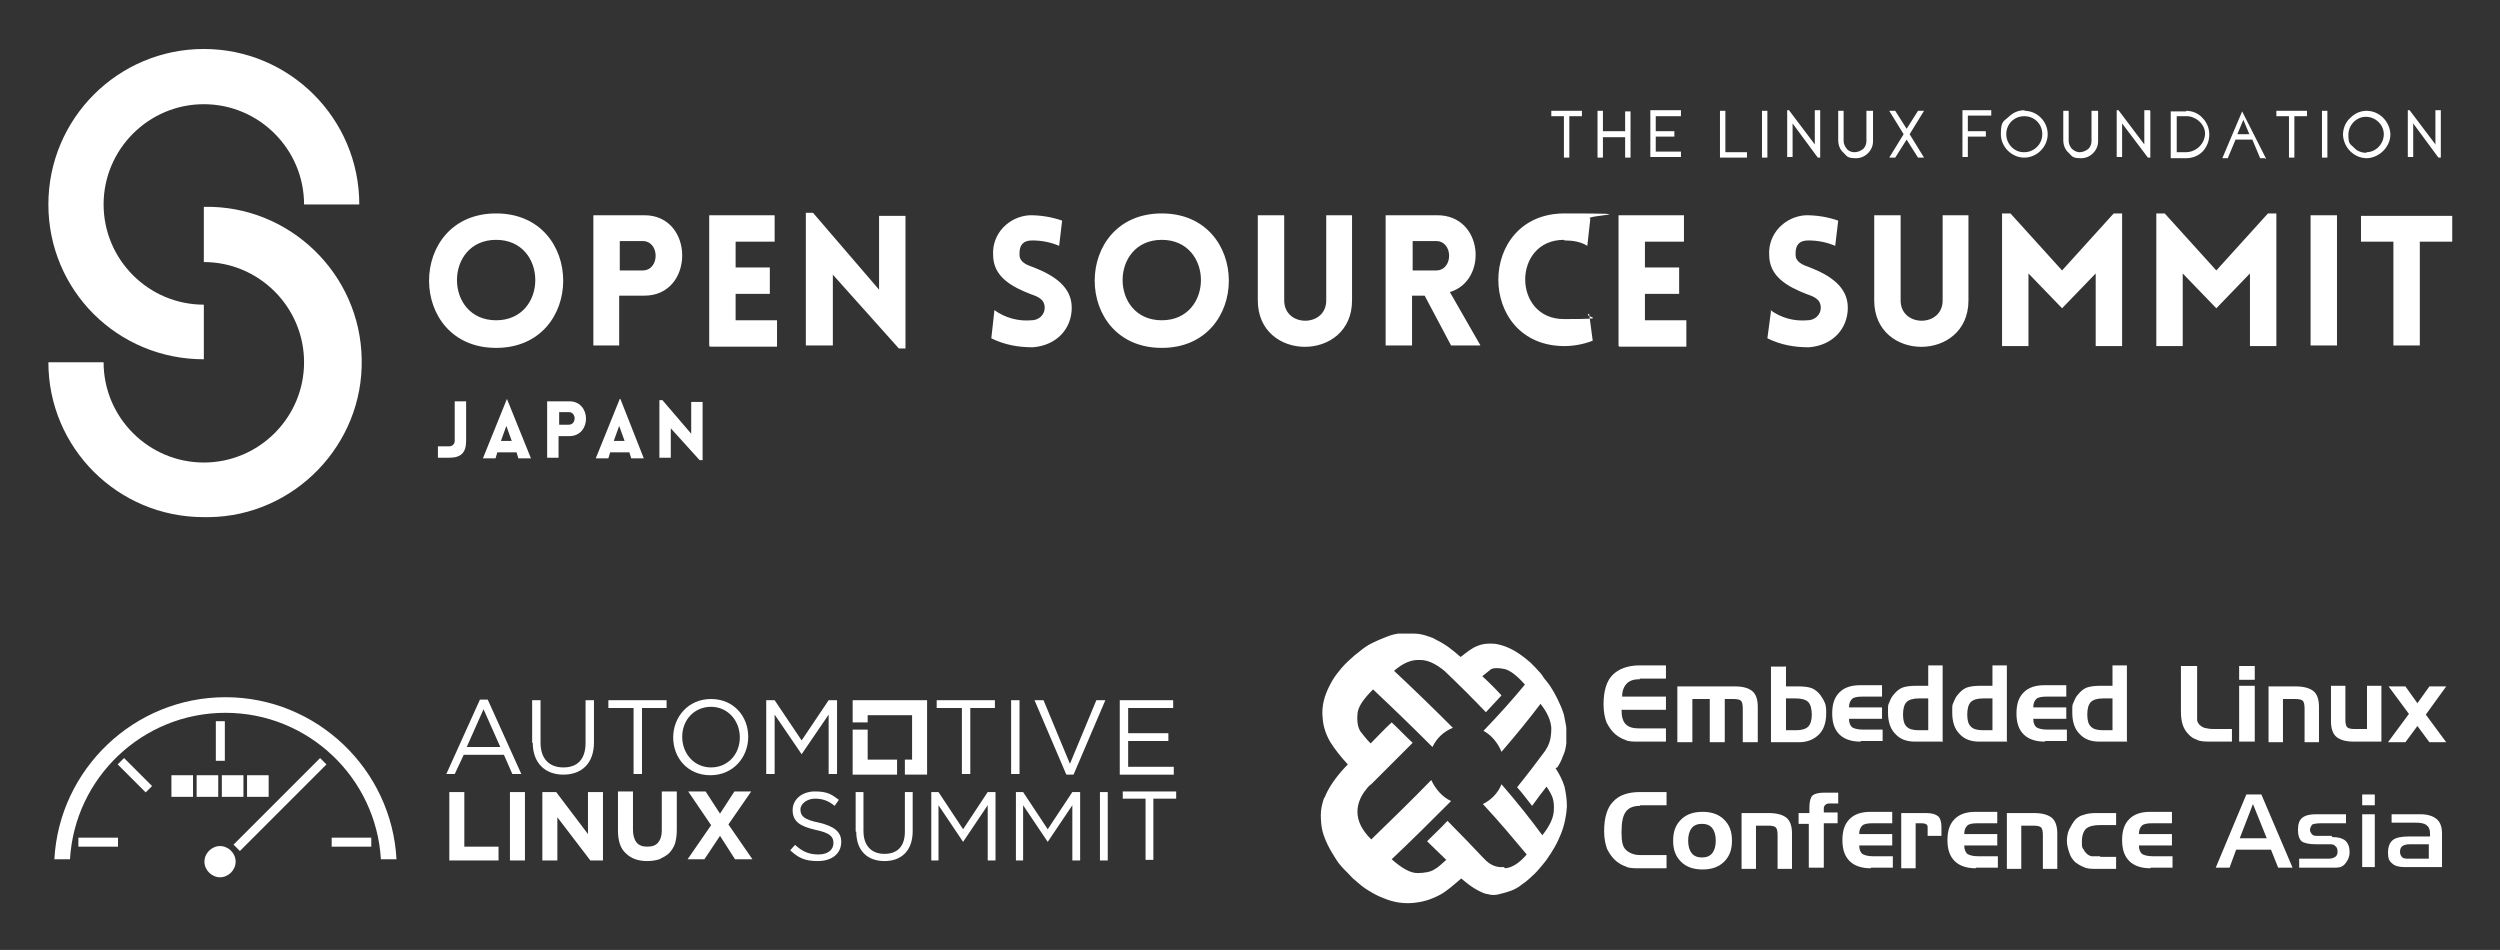<svg xmlns="http://www.w3.org/2000/svg" role="img" viewBox="-8.26 43.24 416.52 158.27"><rect x="-8.26" y="43.24" width="416.52" height="158.27" fill="#333333" stroke="none"/><title>oss_friends_jp26_white.svg</title><defs><style>.st0{fill:#fff}</style></defs><g><g><path d="M25.7,103.1C11.3,103.1-.2,91.6-.2,77.3s11.6-25.9,25.9-25.9,25.9,11.6,25.9,25.9h-9.2c0-9.2-7.5-16.7-16.7-16.7s-16.7,7.5-16.7,16.7,7.5,16.7,16.7,16.7h0v9.2h0Z" class="st0"/><path d="M25.7 129.4C11.3 129.4-.2 117.8-.2 103.6h9.2c0 9.2 7.5 16.7 16.7 16.7s16.7-7.5 16.7-16.7-7.5-16.7-16.7-16.7h0v-9.2c14.3-.3 26.1 11.2 26.3 25.4.3 14.2-11.2 26.1-25.4 26.3h-.9zM74.4 78.8c14.9 0 14.9 22.4 0 22.4s-14.9-22.4 0-22.4zM74.4 83.2c-8.7 0-8.7 13.4 0 13.4s8.7-13.4 0-13.4h0zM90.6 100.8v-21.7h8.5c8.4 0 8.4 13.4 0 13.4h-4.2v8.3h-4.4 0zM98.8 88.3c2.9 0 2.9-4.9 0-4.9h-3.8v4.9h3.8zM109.9 100.8v-21.7h10.9v4.4h-6.5v4.3h5.7v4.4h-5.7v4.4h6.9v4.4h-11.2 0zM130.4 100.8h-4.4v-22.1h1.2l11 12.8v-12.3h4.4v22.1h-1.1l-11-12.3v11.8h0zM157.4 94.9c1.8 1.3 4 1.9 6.2 1.7 1.2 0 2.2-.9 2.2-2.1h0c0-1.3-1-1.8-2.2-2.2-3.4-1.3-6.4-3-6.4-6.6-.2-3.5 2.6-6.4 6.1-6.6h0c1.9 0 3.7.3 5.4.9l-.5 4.2c-1.4-.6-2.9-.9-4.5-.9s-2.1.9-2.1 2.1v.3c0 1.2 1.2 1.7 2.4 2.1 3.3 1.3 6.3 3.2 6.3 6.7s-2.5 6.3-6.5 6.6c-2.4 0-4.7-.4-6.9-1.5l.5-4.5h0zM185.3 78.8c14.9 0 14.9 22.4 0 22.4s-14.9-22.4 0-22.4zM185.3 83.2c-8.7 0-8.7 13.4 0 13.4s8.7-13.4 0-13.4h0zM201.3 93.3v-14.2h4.4v14.2c0 4.5 7 4.5 7 0v-14.2h4.3v14.2c0 10.3-15.7 10.3-15.7 0zM233.5 100.8l-4.4-8.3h-2.1v8.3h-4.4v-21.7h8.6c7.7 0 8.5 10.9 2.1 12.8l5.1 8.9h-5zM227.1 88.3h3.9c2.9 0 2.9-4.9 0-4.9h-3.9v4.9z" class="st0"/><path d="M252.3 83.2c-8.6 0-8.6 13.2 0 13.2s2.9-.3 4.2-.9l.6 4.5c-1.5.6-3.2.9-4.7.9-14.7 0-14.7-22.1 0-22.1s2.9.3 4.3.9l-.5 4.5c-1.1-.7-2.5-.9-3.8-.9h0zM261.4 100.8v-21.7h10.9v4.4h-6.5v4.3h5.7v4.4h-5.7v4.4h6.9v4.4h-11.2zM286.7 94.9c1.8 1.3 3.9 1.9 6.2 1.7 1.2 0 2.2-.9 2.2-2.1h0c0-1.3-1-1.8-2.2-2.2-3.4-1.3-6.4-3-6.4-6.6-.2-3.5 2.6-6.4 6.1-6.6h0c1.9 0 3.7.3 5.4.9l-.5 4.2c-1.4-.6-2.9-.9-4.5-.9s-2.1.9-2.1 2.1v.3c0 1.2 1.2 1.7 2.4 2.1 3.3 1.3 6.3 3.2 6.3 6.7s-2.5 6.3-6.5 6.6c-2.4 0-4.7-.4-6.9-1.5l.6-4.5h0zM304 93.3v-14.2h4.4v14.2c0 4.5 7 4.5 7 0v-14.2h4.3v14.2c0 10.3-15.7 10.3-15.7 0h0zM343.9 78.8h1.4v22.1h-4.4v-12.1l-5.6 5.8-5.6-5.8v12.1h-4.4v-22.1h1.4l8.6 9.5 8.6-9.5zM369.6 78.8h1.4v22.1h-4.4v-12.1l-5.6 5.8-5.6-5.8v12.1h-4.4v-22.1h1.4l8.6 9.5 8.6-9.5zM376.7 100.8v-21.7h4.4v21.7h-4.4zM390.5 100.8v-17.3h-5.4v-4.3h15.2v4.3h-5.4v17.3h-4.4zM64.8 117.6h1.8c.5 0 .9-.4.9-.9h0v-6.6h1.9v6.6c0 2-.9 2.8-2.8 2.8h-1.9v-1.9h0zM76 109.7h.2l4 9.9h-2.1l-.3-1h-3.2l-.3 1h-2.1l4-9.9h0zM77 116.7l-.9-2.5-.9 2.5h1.7zM82.9 119.5v-9.4h3.7c3.7 0 3.7 5.8 0 5.8h-1.8v3.6h-1.9zM86.5 114c1.3 0 1.3-2.1 0-2.1h-1.6v2.1h1.6zM94.8 109.7h.3l3.9 9.9h-2.1l-.3-1h-3.2l-.3 1h-2.1l4-9.9h0zM95.8 116.7l-.9-2.5-.9 2.5h1.7zM103.5 119.5h-1.9v-9.6h.5l4.8 5.6v-5.3h1.9v9.7h-.5l-4.8-5.3v5.1-.2zM255.3 61.7h0v.9h-2.1v6.9h-.9v-6.9h-2.1v-.9h5.1-.2zM263.4 61.7h0v7.8h-.9v-3.4h-3.7v3.4h-.9v-7.8h.9v3.4h3.7v-3.3h.9zM271.8 61.7h0v.9h-4.2v2.5h3.1v.9h-3.1v2.5h4.2v.9h-5.1v-7.8h5.1v.3zM282.8 68.6h0v.9h-4.5v-7.8h.9v6.9h3.6zM286.2 61.7h0v7.8h-.9v-7.8h.9zM295 61.7h0v7.8h-.4l-4.2-5.7v5.6h-.9v-7.8h.3l4.3 5.7v-5.7h.9zM303.8 61.7h0v5.1c0 1.5-1.3 2.8-2.8 2.8s-1.5-.3-2.1-.9c-.6-.5-.9-1.3-.9-2.1v-4.9h.9v5c0 .5.2.9.5 1.3s.8.6 1.3.6 1-.2 1.4-.5.6-.9.6-1.3v-5.1h1.1zM312.3 61.7h0l-2.4 3.9 2.4 3.9h0c0 0-1 0-1 0h0l-1.9-3-1.9 3h-1l2.4-3.9-2.4-3.9h1l1.9 3 1.9-3h1zM319.6 62.6v2.5h3v.9h-3v3.4h-.9v-7.8h4.8v.9h-3.9v.2zM329 61.7c2.2 0 3.9 1.8 3.9 3.9s-1.8 3.9-3.9 3.9-3.9-1.8-3.9-3.9.4-2.1 1.2-2.8c.8-.8 1.7-1.2 2.8-1.2h0zM329 68.6c1.6 0 3-1.3 3-3s-1.3-3-3-3-3 1.3-3 3h0c0 1.6 1.3 3 2.9 3h0zM341.3 61.7h0v5.1c0 1.5-1.3 2.8-2.8 2.8s-1.5-.3-2.1-.9c-.6-.5-.9-1.3-.9-2.1v-4.9h.9v5c0 .5.2.9.5 1.3.3.3.8.6 1.3.6s1-.2 1.4-.5.6-.9.6-1.3v-5.1h1.1zM350 61.7h0v7.8h-.4l-4.3-5.7v5.6h-.9v-7.8h.3l4.3 5.7v-5.7h.9zM355.9 61.7c1.1 0 2.1.4 2.8 1.2 1.5 1.5 1.5 4 0 5.6h0c-.8.8-1.8 1.1-2.8 1.1h-2.5v-7.8h2.6 0zM355.9 68.6c1.6 0 3-1.2 3.2-2.8.2-1.6-1.2-3-2.8-3.2h-1.9v6h1.5 0zM365.9 61.7h0l3.3 7.8M369.2 69.6h-.9l-1.3-3.1h-2.8l-1.3 3.1h-.9l3.3-7.8h0l4 7.9h-.2zM366.5 65.6l-1-2.4-1 2.4h2.1zM376.1 61.7h0v.9h-2.1v6.9h-.9v-6.9h-2.1v-.9h5.1 0zM379.5 61.7h0v7.8h-.9v-7.8h.9zM386 61.7c2.2 0 3.9 1.8 4 3.9 0 2.1-1.8 3.9-3.9 4-2.2 0-3.9-1.8-4-3.9 0-1 .4-2.1 1.2-2.8.8-.8 1.7-1.2 2.8-1.2h0zM386 68.6c1.6 0 2.9-1.4 2.9-3s-1.4-2.9-3-2.9-2.9 1.4-2.9 3 .3 1.5.9 2.1c.5.6 1.3.9 2.1.9h0zM398.4 61.7h0v7.8h-.4l-4.2-5.7v5.6h-.9v-7.8h.3l4.3 5.7v-5.7h.9z" class="st0"/></g><g><path d="M66.6 175.2h2.5v9.1h5.7v2.3h-8.2v-11.4zM76.7 175.2h2.5v11.4h-2.5v-11.4zM82.1 175.2h2.3l5.3 7v-7h2.5v11.4h-2.1l-5.5-7.2v7.2h-2.5v-11.4zM99.6 186.7c-1.5 0-2.7-.4-3.6-1.3-.9-.8-1.3-2.1-1.3-3.8v-6.5h2.5v6.4c0 .9.2 1.6.6 2.1.4.5 1 .7 1.8.7s1.4-.2 1.8-.7c.4-.5.6-1.1.6-2v-6.5h2.5v6.4c0 .9-.1 1.6-.3 2.3-.2.6-.6 1.2-1 1.6-.4.4-1 .7-1.6 1-.6.2-1.3.3-2.1.3zM110.2 180.7l-3.8-5.6h2.9l2.4 3.7 2.4-3.7h2.8l-3.8 5.5 4 5.8h-2.9l-2.5-3.9-2.6 3.9h-2.8l4-5.8zM123.4 184.9l.8-.9c1.2 1.1 2.3 1.6 3.9 1.6s2.5-.8 2.5-1.9h0c0-1.1-.6-1.7-3-2.2-2.6-.6-3.8-1.4-3.8-3.3h0c0-1.8 1.6-3.1 3.7-3.1s2.8.5 4 1.4l-.7 1c-1.1-.9-2.1-1.2-3.3-1.2s-2.4.8-2.4 1.8h0c0 1.1.6 1.7 3.1 2.2 2.5.6 3.7 1.5 3.7 3.2h0c0 2-1.6 3.2-3.9 3.2s-3.3-.6-4.6-1.8zM134.3 181.8v-6.6h1.3v6.5c0 2.4 1.3 3.8 3.5 3.8s3.4-1.3 3.4-3.7v-6.6h1.3v6.5c0 3.3-1.9 5-4.7 5s-4.7-1.7-4.7-4.9zM146.8 175.2h1.3l4.1 6.2 4.1-6.2h1.3v11.4h-1.3v-9.2l-4.1 6.1h0l-4.1-6.1v9.2h-1.2v-11.4zM160.9 175.2h1.3l4.1 6.2 4.1-6.2h1.3v11.4h-1.3v-9.2l-4.1 6.1h0l-4.1-6.1v9.2h-1.2v-11.4zM175 175.2h1.3v11.4h-1.3v-11.4zM182.6 176.3h-3.8v-1.2h8.9v1.2h-3.8v10.2h-1.3v-10.2zM71.7 159.8h1.3l5.6 12.4h-1.5l-1.4-3.2h-6.7l-1.5 3.2h-1.4l5.6-12.4zM75.1 167.7l-2.8-6.3-2.8 6.3h5.6zM80.4 167v-7.1h1.4v7.1c0 2.6 1.4 4.1 3.8 4.1s3.7-1.4 3.7-4.1v-7.1h1.4v7c0 3.6-2.1 5.4-5.1 5.4s-5.1-1.9-5.1-5.3zM97.2 161.2h-4.1v-1.3h9.7v1.3h-4.1v11h-1.4v-11zM103.9 166.1h0c0-3.4 2.5-6.4 6.3-6.4s6.2 2.9 6.2 6.3t0 0c0 3.4-2.5 6.4-6.3 6.4s-6.2-2.9-6.2-6.3zM115 166.1h0c0-2.8-2-5.1-4.8-5.1s-4.8 2.2-4.8 5h0c0 2.8 2 5.1 4.8 5.1s4.8-2.2 4.8-5zM119.4 159.9h1.4l4.5 6.7 4.5-6.7h1.4v12.3h-1.4v-9.9l-4.5 6.6h0l-4.5-6.6v9.9h-1.4v-12.3zM151.9 161.2h-4.1v-1.3h9.7v1.3h-4.1v11h-1.4v-11zM160.2 159.9h1.4v12.3h-1.4v-12.3zM164.1 159.9h1.5l4.4 10.6 4.4-10.6h1.5l-5.3 12.4h-1.2l-5.3-12.4zM178.3 159.9h8.9v1.3h-7.5v4.2h6.7v1.3h-6.7v4.3h7.6v1.3h-9v-12.3zM27.7 163.4H29.2V170H27.7z" class="st0"/><path d="M13.4 169.1H14.9V175.7H13.4z" class="st0" transform="rotate(-45 14.18 172.326)"/><path d="M47 182.8H53.6V184.3H47zM4.8 182.8H11.4V184.3H4.8zM31 186.8c0-1.4-1.2-2.6-2.6-2.6s-2.6 1.2-2.6 2.6 1.2 2.6 2.6 2.6 2.6-1.2 2.6-2.6z" class="st0"/><path d="M28.2 176.5H48.6V178H28.2z" class="st0" transform="rotate(-45 38.432 177.28)"/><path d="M20.3 172.4H23.9V176H20.3zM24.5 172.4H28.1V176H24.5zM28.7 172.4H32.3V176H28.7zM32.9 172.4H36.5V176H32.9zM136.3 169.8L136.3 164.8 133.8 164.8 133.8 172.3 141.2 172.3 141.2 169.8 136.3 169.8z" class="st0"/><path d="M146.2 159.9L133.8 159.9 133.8 163.6 136.3 163.6 136.3 162.4 143.7 162.4 143.7 169.8 142.5 169.8 142.5 172.3 146.2 172.3 146.2 159.9zM29.3 159.4c-15.2 0-27.7 12-28.5 27h2.6c.8-13.6 12.1-24.4 25.9-24.4s25.1 10.8 25.9 24.4h2.6c-.8-15-13.3-27-28.5-27z" class="st0"/></g></g><g><g><path d="M265 156.4c-1 0-1.7.2-2.2.7s-.8 1.2-.8 2.2h7.3v2.2h-7.4c0 1.1.2 1.9.7 2.4.5.5 1.2.7 2.3.7h4.4v2.2h-4.5c-1 0-1.8 0-2.3-.3-.6-.2-1.1-.5-1.6-.9-.6-.5-1.1-1.2-1.5-2-.3-.8-.5-1.8-.5-3 0-2.2.5-3.9 1.5-4.9s2.5-1.6 4.5-1.6h4.4v2.2h-4.4zM271.4 157.6h9.4c1.4 0 2.3.3 2.9.8.6.5.9 1.4.9 2.6v5.9h-2.5v-5.6c0-.7-.1-1.1-.3-1.3-.2-.2-.6-.3-1.3-.3h-1.4v7.2h-2.5v-7.2h-2.9v7.2h-2.5v-9.3zM289.3 154.2v3.4h2.1c.9 0 1.7.1 2.2.3s1 .6 1.4 1.1c.3.4.6.9.8 1.4.2.5.2 1.1.2 1.7 0 1.5-.4 2.7-1.2 3.5-.8.8-1.9 1.3-3.3 1.3h-4.7v-12.6h2.4zM290.8 159.6h-1.5v5.3h1.7c.9 0 1.6-.2 2-.6.4-.4.6-1.1.6-2s-.2-1.7-.6-2.1-1.1-.6-2.1-.6zM301.7 166.8c-1.5 0-2.7-.4-3.5-1.2-.8-.8-1.2-1.9-1.2-3.5s.4-2.7 1.2-3.5c.8-.8 1.9-1.2 3.5-1.2h3.6v1.9h-3.2c-.9 0-1.5.1-1.8.4-.3.3-.5.7-.5 1.4h5.5v1.9h-5.5c0 .7.2 1.1.5 1.4.3.2.9.4 1.8.4h3.3v1.9h-3.6zM315.5 166.8h-4.7c-1.4 0-2.5-.4-3.3-1.3-.8-.8-1.2-2-1.2-3.5s0-1.2.2-1.7c.2-.5.4-1 .8-1.4.4-.5.9-.9 1.4-1.1.6-.2 1.3-.3 2.2-.3h2.1v-3.4h2.4v12.6zM313 164.9v-5.3h-1.5c-1 0-1.7.2-2.1.6s-.6 1.1-.6 2.1.2 1.6.6 2c.4.4 1 .6 2 .6h1.7zM326.2 166.8h-4.7c-1.4 0-2.5-.4-3.3-1.3-.8-.8-1.2-2-1.2-3.5s0-1.2.2-1.7c.2-.5.4-1 .8-1.4.4-.5.9-.9 1.4-1.1.6-.2 1.3-.3 2.2-.3h2.1v-3.4h2.4v12.6zM323.7 164.9v-5.3h-1.5c-1 0-1.7.2-2.1.6s-.6 1.1-.6 2.1.2 1.6.6 2c.4.4 1 .6 2 .6h1.7zM332.4 166.8c-1.5 0-2.7-.4-3.5-1.2s-1.2-1.9-1.2-3.5.4-2.7 1.2-3.5c.8-.8 1.9-1.2 3.5-1.2h3.6v1.9h-3.2c-.9 0-1.5.1-1.8.4-.3.3-.5.7-.5 1.4h5.5v1.9h-5.5c0 .7.2 1.1.5 1.4.3.2.9.4 1.8.4h3.3v1.9h-3.6zM346.2 166.8h-4.7c-1.4 0-2.5-.4-3.3-1.3-.8-.8-1.2-2-1.2-3.5s0-1.2.2-1.7c.2-.5.4-1 .8-1.4.4-.5.9-.9 1.4-1.1.6-.2 1.3-.3 2.2-.3h2.1v-3.4h2.4v12.6zM343.7 164.9v-5.3h-1.5c-1 0-1.7.2-2.1.6s-.6 1.1-.6 2.1.2 1.6.6 2c.4.4 1 .6 2 .6h1.7zM360.4 166.8c-1.2 0-2.1 0-2.6-.3-.6-.2-1.1-.5-1.5-1-.4-.4-.7-.9-.9-1.5s-.3-1.3-.3-2.3v-7.5h2.7v7.4c0 .7 0 1.3 0 1.6 0 .3.2.5.3.7.3.3.6.5.9.6.4.1.9.2 1.5.2h3.1v2.1h-3.4zM367.4 156.5h-2.6v-2.3h2.6v2.3zM367.4 166.8h-2.6v-9.3h2.6v9.3zM369.6 157.6h4.6c1.4 0 2.4.3 3 .8s.9 1.4.9 2.6v5.9h-2.4v-5.6c0-.7-.1-1.1-.3-1.3s-.6-.3-1.3-.3h-2v7.2h-2.4v-9.3zM388.5 166.8h-4.6c-1.4 0-2.3-.3-2.9-.8s-.9-1.4-.9-2.6v-5.9h2.4v5.7c0 .6.1 1 .3 1.2.2.2.6.3 1.3.3h2v-7.2h2.4v9.3zM393.1 162.2l-3.4-4.6h2.8l2 2.8 2-2.8h2.8l-3.4 4.7 3.4 4.6h-2.8l-2-2.7-2 2.7h-2.9l3.4-4.6zM265 177.5c-1.1 0-1.9.3-2.4 1-.5.7-.7 1.8-.7 3.4s.2 2.4.7 2.9 1.3.9 2.4.9h4.4v2.2h-4.5c-1 0-1.8 0-2.3-.3-.6-.2-1.1-.5-1.6-.9-.6-.5-1.1-1.2-1.5-2-.3-.8-.5-1.8-.5-3 0-2.2.5-3.9 1.5-4.9 1-1.1 2.5-1.6 4.5-1.6h4.4v2.2h-4.4zM280.3 183.3c0 1.5-.4 2.6-1.3 3.5s-2.1 1.3-3.6 1.3-2.7-.4-3.6-1.3c-.9-.9-1.3-2-1.3-3.5s.4-2.6 1.3-3.5c.9-.9 2.1-1.3 3.6-1.3s2.7.4 3.6 1.3c.9.9 1.3 2 1.3 3.5zM273 183.3c0 .9.2 1.6.6 2.1.4.5 1 .7 1.7.7s1.3-.2 1.7-.7c.4-.5.6-1.2.6-2.1s-.2-1.6-.6-2.1c-.4-.5-1-.7-1.7-.7s-1.3.2-1.7.7c-.4.5-.6 1.2-.6 2.1zM281.8 178.7h4.6c1.4 0 2.4.3 3 .8s.9 1.4.9 2.6v5.9h-2.4v-5.6c0-.7-.1-1.1-.3-1.3s-.6-.3-1.3-.3h-2v7.2h-2.4v-9.3zM293.2 180.5h-1.8v-1.8h1.8v-1c0-.9.2-1.6.5-1.9.3-.3 1-.5 2-.5h2.3v1.8h-1.2c-.4 0-.7 0-.9.2s-.3.3-.3.6v.7h2.3v1.8h-2.3v7.4h-2.5v-7.4zM303.4 187.9c-1.5 0-2.7-.4-3.5-1.2s-1.2-1.9-1.2-3.5.4-2.7 1.2-3.5c.8-.8 1.9-1.2 3.5-1.2h3.6v1.9h-3.2c-.9 0-1.5.1-1.8.4-.3.3-.5.7-.5 1.4h5.5v1.9h-5.5c0 .7.2 1.1.5 1.4.3.2.9.4 1.8.4h3.3v1.9h-3.6zM308.5 178.7h4.1c1 0 1.6.2 2 .5s.6 1 .6 1.8v1.5h-2.3v-1.2c0-.4 0-.6-.2-.7-.1-.1-.4-.2-.9-.2h-.9v7.5h-2.4v-9.3zM320.9 187.9c-1.5 0-2.7-.4-3.5-1.2s-1.2-1.9-1.2-3.5.4-2.7 1.2-3.5c.8-.8 1.9-1.2 3.5-1.2h3.6v1.9h-3.2c-.9 0-1.5.1-1.8.4-.3.3-.5.7-.5 1.4h5.5v1.9h-5.5c0 .7.2 1.1.5 1.4.3.2.9.4 1.8.4h3.3v1.9h-3.6zM326 178.7h4.6c1.4 0 2.4.3 3 .8s.9 1.4.9 2.6v5.9h-2.4v-5.6c0-.7-.1-1.1-.3-1.3s-.6-.3-1.3-.3h-2v7.2h-2.4v-9.3zM341.7 186h2.6v2h-3.3c-.8 0-1.5 0-2.1-.3-.5-.2-1-.5-1.4-.8-.4-.4-.8-.9-1-1.6-.2-.6-.4-1.3-.4-1.9s.1-1.4.4-2 .6-1.1 1-1.6c.4-.4.9-.7 1.4-.8.5-.2 1.2-.3 2.1-.3h3.3v2h-2.6c-1.2 0-1.9.2-2.4.6-.4.4-.7 1.1-.7 2.1s0 1 .3 1.4c.2.4.5.7.8.9.2.1.4.2.6.2.2 0 .7 0 1.3 0zM350 187.9c-1.5 0-2.7-.4-3.5-1.2s-1.2-1.9-1.2-3.5.4-2.7 1.2-3.5c.8-.8 1.9-1.2 3.5-1.2h3.6v1.9h-3.2c-.9 0-1.5.1-1.8.4-.3.3-.5.7-.5 1.4h5.5v1.9h-5.5c0 .7.2 1.1.5 1.4.3.2.9.4 1.8.4h3.3v1.9h-3.6zM366 175.6l-5.1 12.2h2.3l1.1-3h5.8l1.2 3h2.4l-5.2-12.2h-2.5zM364.9 182.9l2.2-5.7 2.3 5.7h-4.4zM380.2 182.5h-2.2c-.5 0-.8 0-1-.2-.2-.2-.4-.5-.4-.8s.2-.7.4-.9c.3-.1.7-.2 1.5-.2h4.1v-1.5h-5c-1.1 0-1.8.2-2.3.6-.5.4-.7 1.1-.7 2s.2 1.5.6 1.9c.4.3 1.2.5 2.4.5h2.1c.5 0 .9 0 1.1.3.2.1.4.4.4.9s-.2.8-.4.9c-.3.2-.6.3-1.1.3h-4.9v1.5h6.1c.7 0 1.2-.2 1.6-.7.4-.5.7-1.1.7-1.9s-.2-1.4-.7-1.9c-.5-.4-1.2-.6-2.2-.6zM385.3 175.6H387.4V177.4H385.3zM385.3 178.9H387.4V187.7H385.3zM395 178.9h-4.8v1.4h3.9c.9 0 1.5.1 1.9.4.4.3.6.7.6 1.4v.5h-3.5c-1.3 0-2.2.2-2.7.6-.5.4-.8 1.1-.8 2.1s.2 1.4.7 1.8c.4.4 1.1.6 2 .6h6.3v-5.6c0-1.1-.3-1.9-.9-2.4-.6-.5-1.5-.8-2.7-.8zM396.5 186.3h-3.3c-.6 0-1 0-1.2-.2-.2-.2-.4-.5-.4-.9s.1-.8.4-1c.3-.2.7-.3 1.3-.3h3.1v2.4z" class="st0"/></g><path d="M251.2,171.1c.4-.6.7-1.2.9-1.8.3-.6.5-1.3.6-2.2,0-.1,0-.3,0-.5,0-.7,0-1.4,0-2.1-.1-.8-.3-1.6-.4-2.2-.2-.6-.4-1.2-.7-1.8-.3-.7-.6-1.3-1-2-.4-.7-.8-1.3-1.3-1.9-.3-.3-.5-.7-.8-1.1-.6-.7-1.2-1.3-1.8-1.9-.6-.5-1.2-1-1.8-1.4-1.3-.9-2.7-1.5-4.1-1.7-1.2-.1-2.1,0-3,.4-.8.3-1.7,1-2.7,1.8-.7-.6-1.4-1.2-2.1-1.7-.7-.5-1.6-1-2.6-1.5-.2,0-.4-.2-.6-.2-.8-.3-1.6-.5-2.5-.5-1,0-1.9,0-2.6,0-.7.1-1.4.3-2.1.6-.8.3-1.5.6-2.3,1-.8.4-1.5.9-2.2,1.5-.4.3-.8.6-1.2,1-.8.7-1.5,1.4-2.1,2.2-.6.7-1.1,1.5-1.5,2.3-.9,1.7-1.4,3.5-1.2,5.4.1,1.6.6,2.9,1.3,4.1.7,1.1,1.6,2.3,2.9,3.7-.7.7-1.4,1.5-2,2.3-.6.8-1.2,1.7-1.7,2.8,0,.2-.2.4-.3.6-.3.9-.5,1.8-.5,2.7,0,1.1.1,2,.3,2.8.2.7.5,1.5.9,2.3.4.8.9,1.6,1.4,2.4.5.8,1.2,1.5,1.9,2.2.4.4.7.8,1.1,1.1.8.7,1.6,1.4,2.5,1.9.8.5,1.6.9,2.4,1.2,1.7.7,3.5,1,5.5.7,1.5-.2,2.8-.7,3.9-1.3,1.1-.6,2.2-1.6,3.5-2.7.6.5,1.2,1,1.8,1.4.6.4,1.3.8,2.1,1.1.1,0,.3.1.5.1.6.2,1.3.2,2,0,.8-.2,1.5-.4,2-.6.5-.2,1.1-.5,1.7-1,.6-.4,1.2-.9,1.7-1.4.6-.5,1.1-1.1,1.6-1.7.3-.4.6-.7.8-1,.5-.7,1-1.5,1.4-2.2.4-.7.7-1.4,1-2.1.6-1.5.9-3,1-4.6,0-1.3-.2-2.4-.4-3.3-.3-1-.8-2-1.5-3.1ZM242.3,187.7c-1,.1-2-.2-2.9-1-.2-.2-.4-.4-.6-.6-1.8-1.9-3.8-4-5.9-6.1-1.1,1.2-2.3,2.3-3.4,3.4,1.1,1.1,2.2,2.1,3.2,3.1-.8.7-1.4,1.3-2,1.6-.6.4-1.6.6-2.8.6-1.2,0-2.6-.8-4.3-2.3,3.3-3.1,6.6-6.4,9.9-9.7-1.5-.7-2.6-2-3.3-3.5-3.3,3.4-6.7,6.7-10,9.9-1.5-1.5-2.3-3-2.3-4.6,0-1.3.5-2.6,1.5-3.8,0,0,0,0,0,0,.2-.3.5-.6.8-.8,2.3-2.3,4.6-4.6,6.9-6.9-1.2-1.1-2.3-2.3-3.5-3.4-1.2,1.1-2.3,2.3-3.5,3.5-.8-.8-1.3-1.5-1.7-2-.4-.6-.6-1.6-.5-2.8,0-1.2,1-2.6,2.6-4.2,3.3,3.1,6.6,6.3,9.9,9.6.7-1.5,1.9-2.6,3.4-3.2-3.3-3.3-6.6-6.5-9.8-9.5,1.5-1.3,2.9-1.9,4.4-1.8,1.2,0,2.4.6,3.6,1.5h0c.3.2.5.4.8.7,2.2,2.1,4.4,4.3,6.5,6.5.9-1,1.8-1.9,2.6-2.8-1-1.1-2.1-2.2-3.2-3.2.6-.5,1.1-.9,1.5-1.2.5-.2,1.2-.2,2.2,0,.9.2,2.1,1.1,3.4,2.6-1.9,2.3-4.2,4.9-6.9,7.7,1.3.7,2.4,2,3,3.5,2.5-2.9,4.7-5.6,6.5-8,1.1,1.4,1.7,2.7,1.8,4,0,1.1-.1,2.1-.6,3.1,0,0,0,0,0,0,0,0,0,0,0,0-.1.2-.3.5-.4.7-1.4,1.9-3,4-4.7,6.1.9,1,1.7,2.1,2.5,3.1.8-1.1,1.6-2.2,2.4-3.2.5.7.8,1.3,1,1.8.2.6.3,1.4.2,2.4-.1,1.1-.7,2.4-1.9,3.9-1.9-2.6-4.2-5.5-6.8-8.5-.6,1.5-1.7,2.6-3.1,3.3,2.8,3,5.2,5.9,7.3,8.4-1.2,1.4-2.4,2.2-3.6,2.3Z" class="st0"/></g></svg>